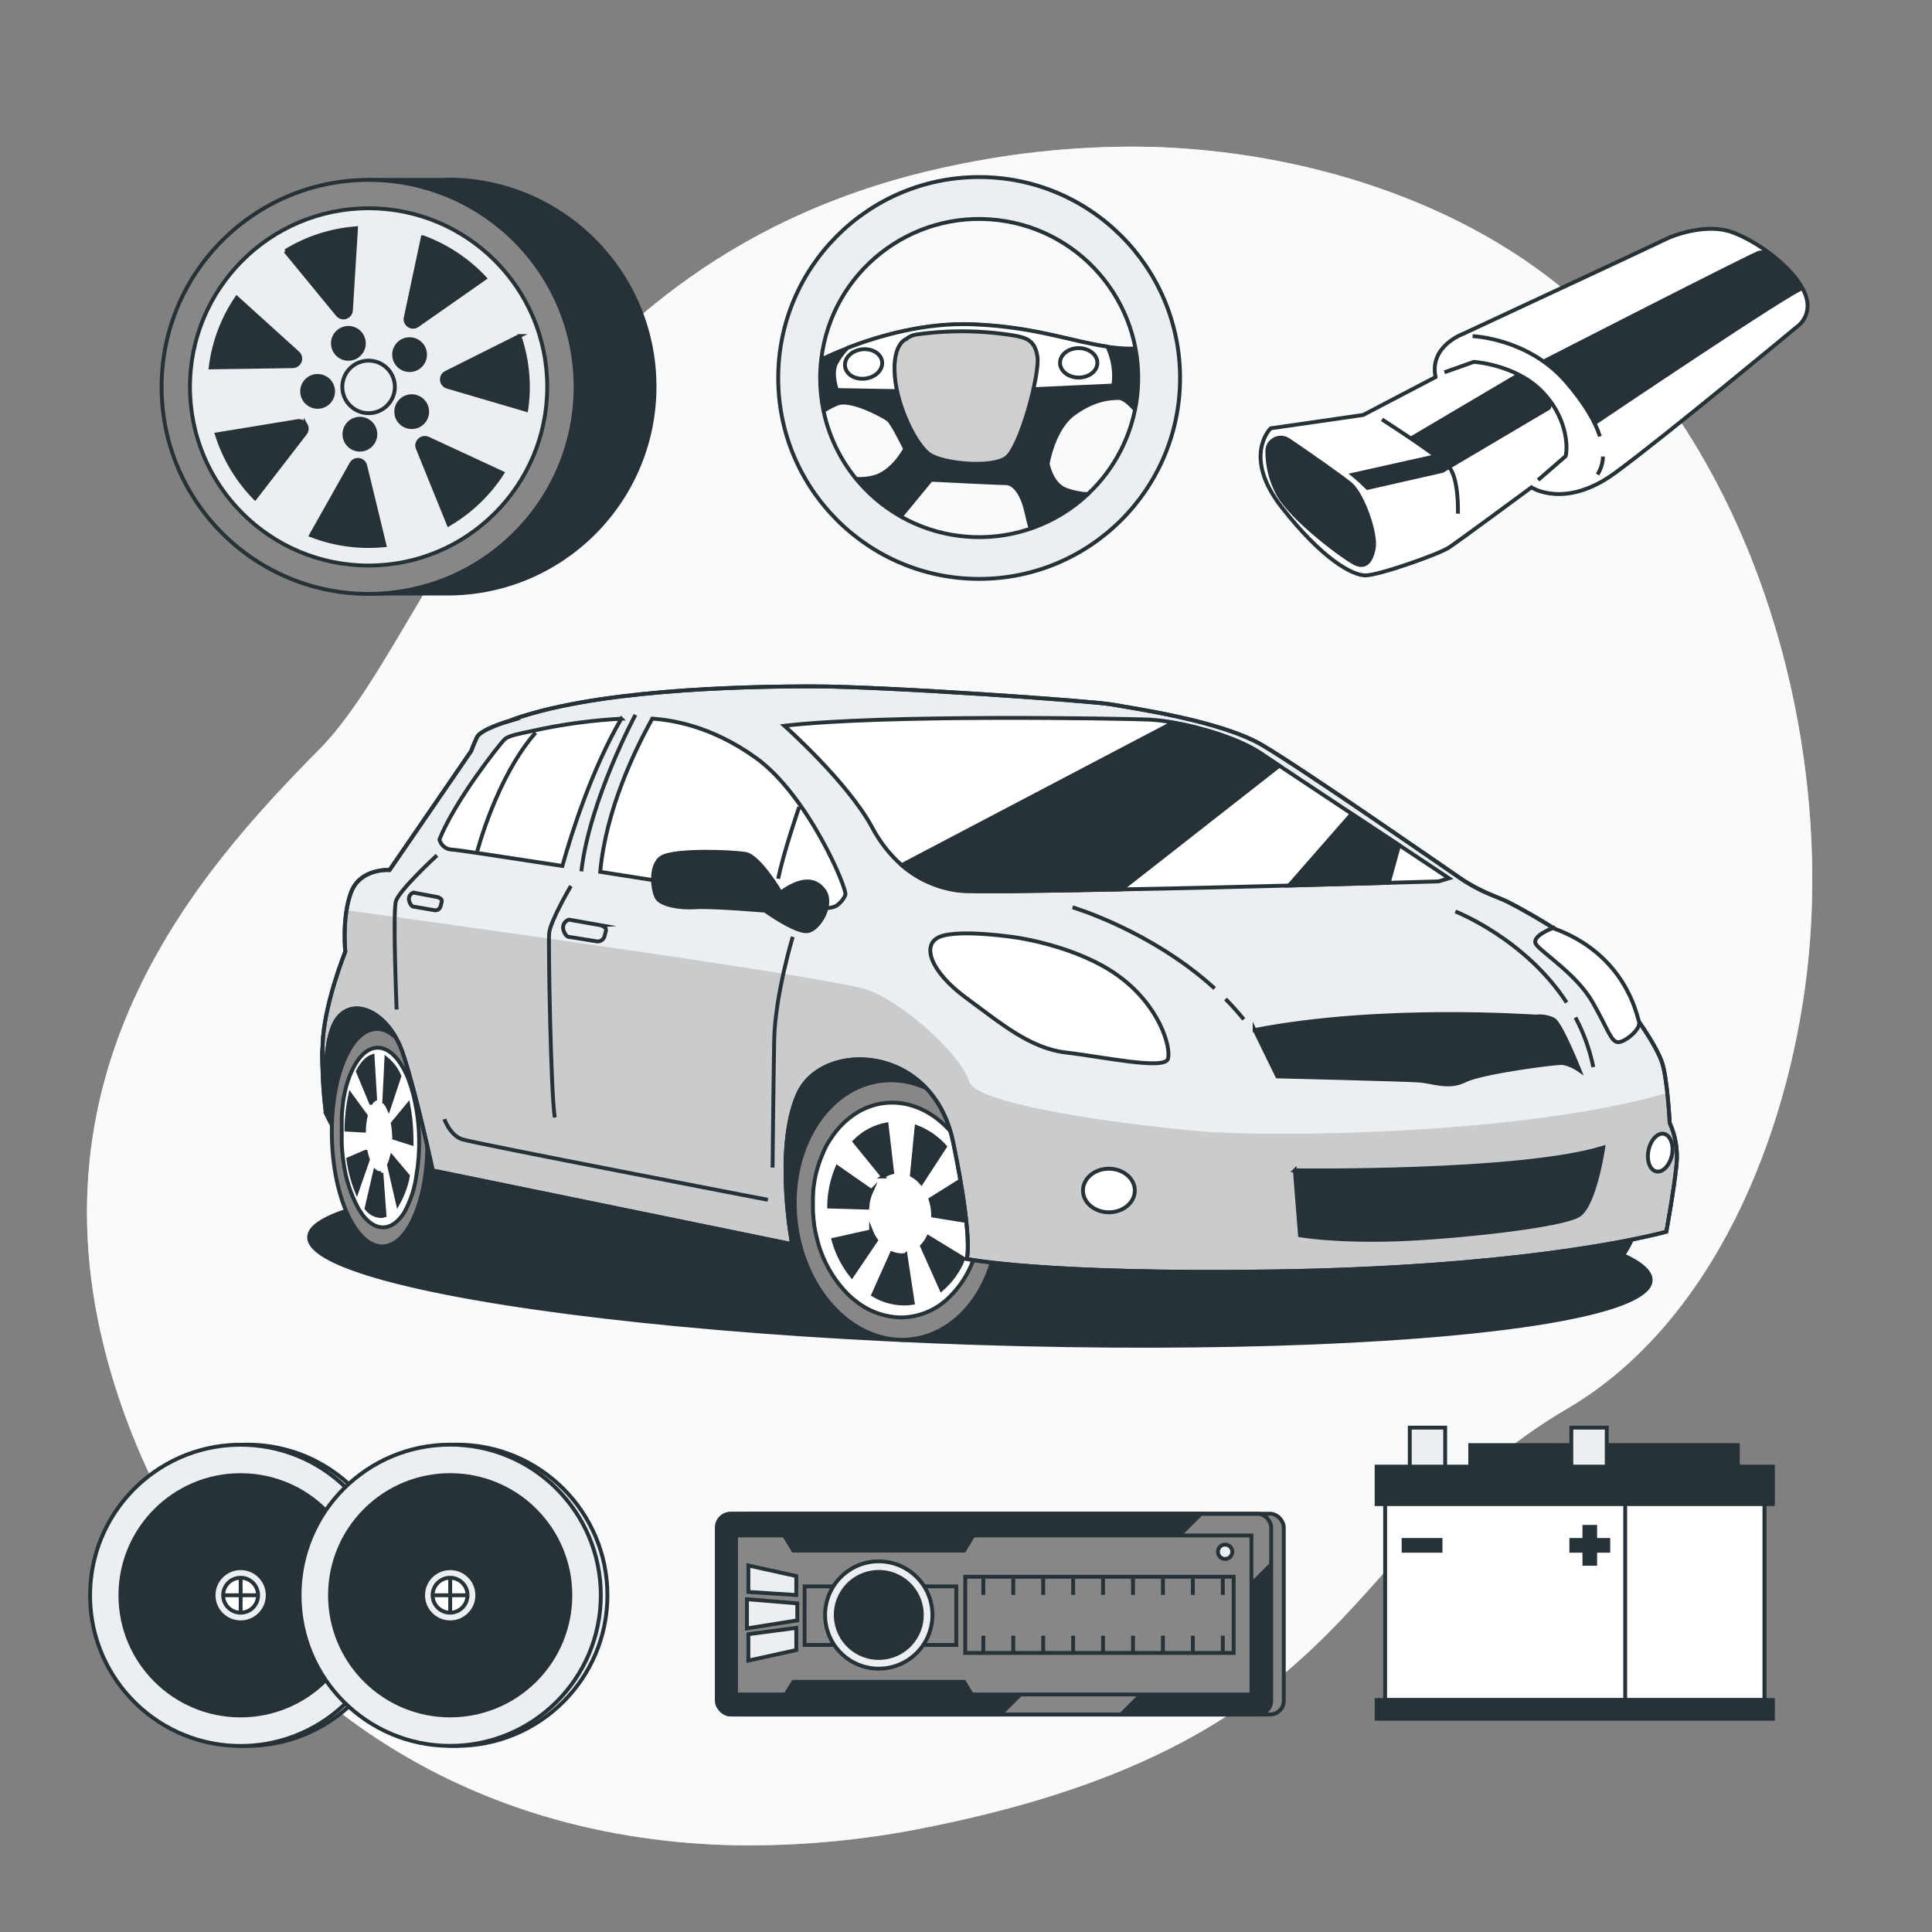 <?xml version="1.0" encoding="UTF-8"?>
<svg id="Layer_1" xmlns="http://www.w3.org/2000/svg" viewBox="0 0 500 500">
  <rect x="0" y="0" width="500" height="500" fill="#808080" stroke="none"/>
  <defs>
    <style>
      .cls-1, .cls-2, .cls-3, .cls-4, .cls-5, .cls-6 {
        fill: #263238;
      }

      .cls-1, .cls-2, .cls-7, .cls-8, .cls-4, .cls-9, .cls-5, .cls-10, .cls-6, .cls-11, .cls-12 {
        stroke: #263238;
      }

      .cls-1, .cls-7, .cls-8, .cls-9, .cls-10, .cls-11 {
        stroke-miterlimit: 10;
      }

      .cls-2 {
        stroke-miterlimit: 10;
        stroke-width: 1px;
      }

      .cls-7 {
        fill: none;
      }

      .cls-8, .cls-12 {
        fill: #878787;
      }

      .cls-4 {
        stroke-miterlimit: 10;
        stroke-width: 1px;
      }

      .cls-9, .cls-13 {
        fill: #fff;
      }

      .cls-5 {
        stroke-miterlimit: 10;
        stroke-width: 1px;
      }

      .cls-13 {
        opacity: .7;
      }

      .cls-13, .cls-14 {
        isolation: isolate;
      }

      .cls-10 {
        fill: #cfcfcf;
      }

      .cls-14 {
        opacity: .15;
      }

      .cls-6 {
        stroke-miterlimit: 10;
        stroke-width: 1px;
      }

      .cls-15, .cls-11 {
        fill: #eceff1;
      }

      .cls-12 {
        stroke-miterlimit: 10;
        stroke-width: 1px;
      }
    </style>
  </defs>
  <g id="_x3C_Path_x3E_">
    <path class="cls-15" d="M467.6,251.91c-4.93,41.8-24,90.41-62.14,112.73-57.59,33.75-52.77,85.64-165.19,108.2-16.4,3.37-33.11,4.95-49.85,4.71-8.19-.15-16.36-.82-24.46-2-71.45-10.43-119.53-60.09-137.17-120.05-23.21-78.84,23.14-130.5,53.86-161.56S135.88,65.94,246.22,42.94c16.83-3.61,34.02-5.27,51.23-4.94,39.26,1,82.08,13.86,111.71,40.76,2.22,2,4.39,4.09,6.5,6.28,41.18,42.29,58.68,109.88,51.94,166.87Z"/>
    <path class="cls-13" d="M467.6,251.91c-4.93,41.8-24,90.41-62.14,112.73-57.59,33.75-52.77,85.64-165.19,108.2-16.4,3.37-33.11,4.95-49.85,4.71-8.19-.15-16.36-.82-24.46-2-71.45-10.43-119.53-60.09-137.17-120.05-23.21-78.84,23.14-130.5,53.86-161.56S135.88,65.94,246.22,42.94c16.83-3.61,34.02-5.27,51.23-4.94,39.26,1,82.08,13.86,111.71,40.76,2.22,2,4.39,4.09,6.5,6.28,41.18,42.29,58.68,109.88,51.94,166.87Z"/>
  </g>
  <g id="_x3C_Path_x3E_-2" data-name="_x3C_Path_x3E_">
    <rect class="cls-1" x="380.49" y="373.99" width="69.26" height="9.7"/>
    <rect class="cls-11" x="364.85" y="369.47" width="9.16" height="11.95"/>
    <rect class="cls-11" x="406.66" y="369.47" width="9.16" height="11.95"/>
    <rect class="cls-9" x="358.47" y="386.59" width="98.14" height="53.37"/>
    <rect class="cls-9" x="420.6" y="386.59" width="36.03" height="53.37"/>
    <rect class="cls-1" x="356.27" y="379.56" width="102.55" height="9.7"/>
    <rect class="cls-1" x="356.27" y="439.96" width="102.55" height="4.85"/>
    <rect class="cls-1" x="363.25" y="398.54" width="9.56" height="2.79"/>
    <rect class="cls-1" x="406.66" y="398.54" width="9.56" height="2.79"/>
    <rect class="cls-1" x="410.04" y="395.15" width="2.79" height="9.56"/>
  </g>
  <g id="_x3C_Path_x3E_-3" data-name="_x3C_Path_x3E_">
    <rect class="cls-8" x="189.5" y="391.75" width="142.74" height="51.96" rx="3.55" ry="3.55"/>
    <path class="cls-1" d="M310.84,391.76l-51.95,51.95h-69.53c-1.96,0-3.55-1.58-3.56-3.54,0,0,0,0,0-.01v-44.85c0-1.96,1.59-3.55,3.55-3.55h121.49Z"/>
    <path class="cls-1" d="M328.55,405.28v34.88c0,1.96-1.59,3.55-3.55,3.55h-34.87l38.42-38.43Z"/>
    <polygon class="cls-8" points="323.87 397.38 323.87 438.53 251.45 438.53 249.48 435.29 205.36 435.29 203.39 438.53 190.48 438.53 190.48 397.38 203.01 397.38 205.36 401.26 249.48 401.26 251.83 397.38 323.87 397.38"/>
    <rect class="cls-8" x="208.23" y="410.55" width="39.25" height="15.16"/>
    <polygon class="cls-1" points="249.48 435.29 251.45 438.53 203.39 438.53 205.36 435.29 249.48 435.29"/>
    <polygon class="cls-1" points="205.36 401.26 203.01 397.38 251.83 397.38 249.48 401.26 205.36 401.26"/>
    <circle class="cls-11" cx="227.42" cy="417.96" r="13.89"/>
    <circle class="cls-5" cx="227.43" cy="417.94" r="11.14" transform="translate(-89.55 63.09) rotate(-13.22)"/>
    <path class="cls-1" d="M249.48,435.29h-44.12l-2,3.24h48.06l-1.94-3.24ZM203,397.38l2.35,3.88h44.12l2.35-3.88h-48.82Z"/>
    <rect class="cls-8" x="249.8" y="408.06" width="69.47" height="19.72"/>
    <line class="cls-7" x1="254.49" y1="408.53" x2="254.49" y2="412.76"/>
    <line class="cls-7" x1="262.24" y1="408.53" x2="262.24" y2="412.76"/>
    <line class="cls-7" x1="269.98" y1="408.53" x2="269.98" y2="412.76"/>
    <line class="cls-7" x1="277.73" y1="408.53" x2="277.73" y2="412.76"/>
    <line class="cls-7" x1="285.47" y1="408.53" x2="285.47" y2="412.76"/>
    <line class="cls-7" x1="293.22" y1="408.53" x2="293.22" y2="412.76"/>
    <line class="cls-7" x1="300.97" y1="408.53" x2="300.97" y2="412.76"/>
    <line class="cls-7" x1="308.71" y1="408.53" x2="308.71" y2="412.76"/>
    <line class="cls-7" x1="316.46" y1="408.53" x2="316.46" y2="412.76"/>
    <line class="cls-7" x1="254.49" y1="423.32" x2="254.49" y2="427.54"/>
    <line class="cls-7" x1="262.24" y1="423.32" x2="262.24" y2="427.54"/>
    <line class="cls-7" x1="269.98" y1="423.32" x2="269.98" y2="427.54"/>
    <line class="cls-7" x1="277.73" y1="423.32" x2="277.73" y2="427.54"/>
    <line class="cls-7" x1="285.47" y1="423.32" x2="285.47" y2="427.54"/>
    <line class="cls-7" x1="293.22" y1="423.32" x2="293.22" y2="427.54"/>
    <line class="cls-7" x1="300.97" y1="423.32" x2="300.97" y2="427.54"/>
    <line class="cls-7" x1="308.71" y1="423.32" x2="308.71" y2="427.54"/>
    <line class="cls-7" x1="316.46" y1="423.32" x2="316.46" y2="427.54"/>
    <polygon class="cls-11" points="193.68 405.15 193.68 411.99 206.08 412.79 206.08 407.89 193.68 405.15"/>
    <polygon class="cls-11" points="193.68 429.76 193.68 422.93 206.08 421.29 206.08 427.03 193.68 429.76"/>
    <polygon class="cls-11" points="206.34 419.35 193.31 421.43 193.31 413.87 206.34 414.95 206.34 419.35"/>
    <circle class="cls-11" cx="317.06" cy="401.6" r="1.86"/>
    <rect class="cls-7" x="185.51" y="391.75" width="143.47" height="51.96" rx="3.55" ry="3.55"/>
  </g>
  <g id="_x3C_Path_x3E_-4" data-name="_x3C_Path_x3E_">
    <circle class="cls-11" cx="63.99" cy="412.85" r="38.98"/>
    <circle class="cls-11" cx="62.28" cy="412.85" r="38.98" transform="translate(-352.41 461.36) rotate(-88.09)"/>
    <circle class="cls-2" cx="62.26" cy="412.86" r="31.1"/>
    <circle class="cls-11" cx="62.28" cy="412.85" r="7.01"/>
    <path class="cls-9" d="M66.79,412.85c0-2.5-2.01-4.52-4.51-4.53s-4.52,2.01-4.53,4.51,2.01,4.52,4.51,4.53h.02c2.49,0,4.51-2.02,4.51-4.51h0Z"/>
    <line class="cls-7" x1="62.28" y1="408.33" x2="62.28" y2="417.36"/>
    <line class="cls-7" x1="57.76" y1="412.85" x2="66.79" y2="412.85"/>
    <circle class="cls-11" cx="118.22" cy="412.85" r="38.98"/>
    <circle class="cls-11" cx="116.51" cy="412.85" r="38.98"/>
    <circle class="cls-4" cx="116.51" cy="412.85" r="31.1" transform="translate(-257.81 203.31) rotate(-45)"/>
    <circle class="cls-11" cx="116.51" cy="412.85" r="7.01"/>
    <path class="cls-9" d="M121,412.85c0-2.5-2.01-4.52-4.51-4.53-2.5,0-4.52,2.01-4.53,4.51,0,2.5,2.01,4.52,4.51,4.53h0c2.49,0,4.51-2.02,4.52-4.51Z"/>
    <line class="cls-7" x1="116.51" y1="408.33" x2="116.51" y2="417.36"/>
    <line class="cls-7" x1="112" y1="412.85" x2="121.03" y2="412.85"/>
  </g>
  <g id="_x3C_Path_x3E_-5" data-name="_x3C_Path_x3E_">
    <ellipse class="cls-6" cx="253.6" cy="325.74" rx="21.85" ry="173.68" transform="translate(-80.16 568.69) rotate(-88.15)"/>
    <path class="cls-1" d="M84.39,288.25s2.11,4.57,3.62,6.13,28.74,8.3,28.74,8.3l88.25,19.32,10.69-1.15,37.37,1.2s7.46-18.24-.68-36.21-48.86-25-60.37-21.34-38.47,15.44-57.84,9-34.82-19.09-41.28-17.41-9.54,12.08-9.54,16.57,1.04,15.59,1.04,15.59Z"/>
    <path class="cls-1" d="M274.09,313.24c-.77-18.55-13.18-33.61-27.71-33.65h-15.76l.28,6.64c-6.16,6.11-9.9,15.87-9.45,26.87s5,20.79,11.68,26.93l.28,6.73h15.75c14.54.03,25.7-14.97,24.93-33.52Z"/>
    <ellipse class="cls-12" cx="232.02" cy="313.16" rx="26.25" ry="33.66" transform="translate(-33.06 27.44) rotate(-6.32)"/>
    <path class="cls-9" d="M252.38,324.6h0c.25-.83.48-1.68.67-2.55h0c.19-.88.35-1.77.48-2.67h0c.27-2.04.36-4.1.28-6.15-.16-4.31-1.11-8.56-2.81-12.53l-.05-.1c-.36-.83-.76-1.64-1.19-2.42l-.08-.15c-.43-.77-.88-1.52-1.36-2.24l-.08-.12c-4.26-6.27-10.51-10.3-17.34-10.31-5.85,0-11,2.91-14.74,7.68h0c-.25.31-.49.64-.72,1h0c-.23.33-.46.67-.68,1h0c-.22.34-.43.69-.63,1h0c-.2.35-.39.7-.57,1.06v.06c-.18.35-.35.7-.52,1.07v.08c-.16.35-.31.71-.46,1.07,0,0,0,.08-.05.13-.14.35-.27.7-.4,1.06l-.06.17c-.12.34-.23.69-.34,1.05,0,.07-.05.14-.07.21-.1.34-.19.69-.29,1-.02.09-.04.18-.07.27-.08.33-.16.67-.23,1,0,.1-.05.21-.07.31-.07.33-.13.66-.19,1l-.06.37c-.06.31-.1.64-.14,1l-.06.41c0,.31-.07.63-.1.95v.45c0,.31,0,.63-.06.94v3.37c0,.46.06,1.17.12,1.75v.42c.05.5.11,1,.18,1.49v.23c.19,1.22.44,2.41.74,3.58h0c1.31,5.47,4.1,10.47,8.06,14.46l.14.13c.46.44.93.85,1.42,1.25l.1.07c3.37,2.83,7.6,4.42,12,4.5,4.32-.02,8.49-1.62,11.72-4.49h0c3.55-3.18,6.15-7.29,7.51-11.86Z"/>
    <path class="cls-1" d="M251.32,314.07c-.13-3.12-.75-6.2-1.84-9.12l-8.66,5.43c.39,1.19.62,2.42.67,3.67v.55l9.84,1.6c.02-.7.02-1.41,0-2.13Z"/>
    <path class="cls-1" d="M236,304.12c.93.52,1.76,1.19,2.45,2l6.1-9.38c-2.01-2.25-4.52-3.99-7.34-5.07l-1.21,12.45Z"/>
    <path class="cls-1" d="M240.25,320.16c-.42.86-.97,1.64-1.62,2.34l5,11.21c2.52-2.17,4.47-4.91,5.7-8l-9.08-5.55Z"/>
    <path class="cls-1" d="M225.52,308.22l-8.83-6.14c-1.36,3.22-2.08,6.68-2.11,10.18l9.87.28c.09-1.49.45-2.96,1.07-4.32Z"/>
    <path class="cls-1" d="M228.52,304.48c.71-.5,1.51-.87,2.36-1.08l-1.44-12.4c-3.15.58-6.04,2.13-8.28,4.43l7.36,9.05Z"/>
    <path class="cls-1" d="M234.34,324.81c-.31.04-.63.06-.94.06-.89,0-1.77-.18-2.6-.51l-4.8,10.73c2.4,1.46,5.14,2.24,7.95,2.26.76,0,1.52-.05,2.27-.17l-1.88-12.37Z"/>
    <path class="cls-1" d="M225.45,318.67l-9.77,2.18c.94,3.42,2.57,6.61,4.77,9.39l6.26-9.25c-.51-.72-.93-1.5-1.26-2.32Z"/>
    <path class="cls-1" d="M126.3,294.49c-.36-15.54-6.18-28.17-13-28.2h-15.72l1.31,56.28h15.72c6.82.03,12.05-12.57,11.69-28.08Z"/>
    <path class="cls-8" d="M110.58,294.49c.36,15.54-4.87,28.11-11.69,28.08s-12.64-12.65-13-28.2,4.87-28.11,11.69-28.08,12.64,12.71,13,28.2Z"/>
    <path class="cls-9" d="M107.79,304h0c.12-.7.23-1.41.32-2.14h0c.09-.73.16-1.48.22-2.24h0c.12-1.66.17-3.38.13-5.15-.07-3.54-.52-7.06-1.34-10.5v-.08c-.17-.7-.36-1.38-.56-2v-.13c-.21-.64-.42-1.27-.65-1.87v-.1c-2-5.26-4.93-8.63-8.14-8.65-2.74,0-5.17,2.44-6.91,6.44h0c-.12.27-.23.54-.34.81h0c-.11.28-.22.56-.32.85h0c-.1.29-.2.58-.29.87h0c-.09.29-.18.58-.27.89h0c-.09.29-.17.59-.24.9v.07c-.08.29-.15.59-.22.9,0,.03,0,.07,0,.1-.07.29-.13.59-.19.89,0,.05,0,.09,0,.14-.06.29-.11.59-.17.88v.18c0,.29-.09.58-.13.87v.22c0,.28-.08.56-.11.84,0,.09,0,.18,0,.27,0,.27-.06.55-.08.82v.31l-.06.81v6.95l.09,1.24v.2c.09,1,.21,2,.35,3h0c.52,4.24,1.82,8.34,3.83,12.1l.06.12c.22.36.44.71.67,1v.06c1.65,2.37,3.59,3.76,5.64,3.77s3.94-1.38,5.49-3.76h0c1.7-3.06,2.79-6.41,3.22-9.88Z"/>
    <path class="cls-1" d="M425.85,302.49c-.77-18.55-13.18-33.61-27.71-33.65h-15.76c-14.54,0-25.7,15-24.93,33.52s13.18,33.64,27.72,33.64h15.75c14.54.05,25.7-15,24.93-33.51Z"/>
    <path class="cls-11" d="M131.34,186.72s-7,2.06-7.93,4.11-1.46,3.52-1.46,3.52l-21.13,30.81s-7.63-.58-10,5.87-1.46,15.26-1.46,15.26c0,0-5.58,13.79-5.87,24.06-.2,5.98.1,11.97.88,17.9,0,0-1.47-18.78,2.93-24.65s13.5-1.46,17,9.1,7.7,30.22,7.7,30.22l93,19.08s-4.7-24.65,1.47-38.74,34.91-13.2,40.2,12.33,3.52,30.22,3.52,30.22c0,0,19.66,4.11,79.52,3.23s92.72-7.92,101.53-10.27c0,0,2-10.86,2.64-17.31.39-3.71-.22-7.46-1.76-10.86,0,0-.59-11.74-2.06-15.85s-5.87-10.27-5.87-10.27c0,0-4.4-10.27-11.73-16.72s-19.37-12.91-22.31-14.38-6.74-2.35-12.32-6.16-40.2-27.88-51.06-34.33-34.33-9.69-39-10.57-58.69-4.69-77.47-4.69-57.54.88-78.96,9.09Z"/>
    <path class="cls-14" d="M433.87,301.46c.39-3.71-.22-7.46-1.76-10.86,0,0-.19-3.76-.62-7.76-36.72,10.83-102.41,11.56-120.73,9.94-21.05-1.85-58.39-6.94-60-13s-16.09-19.81-26-23.53c-8.49-3.18-107-16.82-135-20.66-.51,3.54-.63,7.13-.33,10.69,0,0-5.58,13.79-5.87,24.06-.2,5.98.1,11.97.88,17.9,0,0-1.47-18.78,2.93-24.65s13.5-1.46,17,9.1,7.63,30.23,7.63,30.23l93,19.08s-4.7-24.65,1.47-38.74,34.91-13.2,40.2,12.33,3.52,30.22,3.52,30.22c0,0,19.66,4.11,79.52,3.23s92.72-7.92,101.53-10.27c0,0,2.04-10.86,2.63-17.31Z"/>
    <path class="cls-9" d="M195.6,196.11c-11.81-8.46-22-9.75-26.78-10.14-4.55,8.17-12,23.63-13.49,39.66,25,3.9,52.89,8.34,52.89,8.34,0,0,6.45,2.34,8.8,0,.77-.63,1.37-1.43,1.76-2.35.59-1.47-9.68-25.82-23.18-35.51Z"/>
    <path class="cls-9" d="M160.79,186c-6.74.36-13.44,1.21-20.06,2.53-6.75,1.47-9.1,1.76-10.27,2.94s-12.62,15.53-16.73,25.77c.35,1.51,1.68,2.6,3.23,2.64,1,0,13.28,1.86,28.58,4.23,2.56-9.11,7.7-25.11,15.25-38.11Z"/>
    <path class="cls-7" d="M123.51,220.34s5-19.27,15.1-30.73"/>
    <path class="cls-7" d="M155.6,239.48l-8.35-1.48c-1.13.34-1.78,1.53-1.44,2.66,0,0,0,.02,0,.03.62,2.05,1.73,1.82,1.73,1.82l6.95,1.12c.95.1,1.81-.54,2-1.47.36-1.68.83-1.89-.9-2.68Z"/>
    <path class="cls-7" d="M113.39,232.2l-6.39-1.2c-.9.31-1.39,1.28-1.09,2.19.47,1.66,1.32,1.48,1.32,1.48l5.31.91c.75.07,1.42-.46,1.53-1.2.29-1.38.65-1.53-.68-2.18Z"/>
    <path class="cls-7" d="M164.45,185s-11.9,22.13-14,40.5"/>
    <path class="cls-7" d="M147.75,229.3s-5.43,9.18-5.64,12.31.42,40.71,1.46,47.6"/>
    <path class="cls-7" d="M206.83,208.84s-4.18,12.11-5.43,18.58"/>
    <path class="cls-7" d="M205.16,242.45s-4.6,15.24-4.8,26.72-.42,33-.42,33"/>
    <path class="cls-7" d="M113.09,221.36s-9.81,9-10.64,11.9.2,28,.2,28"/>
    <path class="cls-7" d="M115,289.63s1.46,4.18,4.59,5.22,79.13,15.66,79.13,15.66"/>
    <path class="cls-1" d="M335.11,302.88s58.19.8,79.81-5.87c0,0-2.13,14.41-6.14,17.35s-33.1,5.93-47.24,6.4c-16,.54-25.1-1.06-25.1-1.06l-1.33-16.82Z"/>
    <path class="cls-1" d="M324.7,266.57l5.87,12s32.83.8,36.57,1.06,7.74,2.14,12,0,22.69-4.53,24.83-4.53,4.8,1.87,4.8,1.87c0,0-4.8-12-6.67-13.08-1.4-.71-2.98-.99-4.54-.81-.79.02-39.76-2.91-72.86,3.49Z"/>
    <path class="cls-9" d="M262.82,242.6s-14-2.15-19.33-.27-2.69,9.13,6.44,15.84c9.13,6.71,16.65,13.15,26,14.23s25.55,4.6,26.35,1.6-2.15-13.69-12.89-21.48-26.57-9.92-26.57-9.92Z"/>
    <path class="cls-9" d="M375,227.29l-2.68.81-13,.37c-6.83.2-15.85.45-25.82.71-13.76.37-29.32.75-43.37,1-21.48.45-39.46.68-42.16.28-5.43-.7-10.52-2.99-14.65-6.58-3.11-2.78-5.69-6.1-7.63-9.79-6.37-11.77-22.69-26.26-22.69-26.26,25.77-3,87.25-1.88,94.23-1.61,2.17.11,4.32.37,6.45.78,7.45,1.32,17.17,4.25,22.81,8.08,1,.68,2.61,1.75,4.63,3.1,4.72,3.15,11.72,7.79,18.75,12.45l12.26,8.11,12.87,8.55Z"/>
    <path class="cls-1" d="M326.44,195.08c1,.68,2.61,1.75,4.63,3.1l-40.86,32c-21.48.45-39.46.68-42.16.28-5.43-.7-10.52-2.99-14.65-6.58l70.23-36.88c7.45,1.32,17.17,4.25,22.81,8.08Z"/>
    <path class="cls-1" d="M362.08,218.74l-2.68,9.73c-6.83.2-15.85.45-25.82.71l16.24-18.55,12.26,8.11Z"/>
    <path class="cls-7" d="M317.17,258.54c1.63,1.66,3.21,3.41,4.71,5.27"/>
    <path class="cls-7" d="M277.58,234.81s20.32,6,36.77,21"/>
    <path class="cls-7" d="M407.73,263.33c2.15,4.03,3.7,8.35,4.62,12.83"/>
    <path class="cls-7" d="M376.65,235.89s18,7,28.79,23.56"/>
    <path class="cls-9" d="M293.69,308.1c0,3.12-3,5.64-6.71,5.64s-6.71-2.52-6.71-5.64,3-5.64,6.71-5.64,6.71,2.54,6.71,5.64Z"/>
    <path class="cls-9" d="M432.69,298.94c-.57,2.69-2.38,4.58-4.05,4.22s-2.56-2.81-2-5.5,2.38-4.57,4-4.22,2.62,2.82,2.05,5.5Z"/>
    <path class="cls-1" d="M202.05,231s-5.57-9.39-9.09-10-18.49-1.17-21.72.89-2.34,8.8-1.17,10.56,5.87,2.64,10,2.35,17.9.88,17.9.88c0,0,8.21,5.87,11.15,5.28s6.75-7,4.1-10.57-6.76-2.59-11.17.61Z"/>
    <line class="cls-7" x1="202.05" y1="231.03" x2="211.74" y2="233.09"/>
    <path class="cls-7" d="M131.34,186.72s-7,2.06-7.93,4.11-1.46,3.52-1.46,3.52l-21.13,30.81s-7.63-.58-10,5.87-1.46,15.26-1.46,15.26c0,0-5.58,13.79-5.87,24.06-.2,5.98.1,11.97.88,17.9,0,0-1.47-18.78,2.93-24.65s13.5-1.46,17,9.1,7.7,30.22,7.7,30.22l93,19.08s-4.7-24.65,1.47-38.74,34.91-13.2,40.2,12.33,3.52,30.22,3.52,30.22c0,0,19.66,4.11,79.52,3.23s92.72-7.92,101.53-10.27c0,0,2-10.86,2.64-17.31.39-3.71-.22-7.46-1.76-10.86,0,0-.59-11.74-2.06-15.85s-5.87-10.27-5.87-10.27c0,0-4.4-10.27-11.73-16.72s-19.37-12.91-22.31-14.38-6.74-2.35-12.32-6.16-40.2-27.88-51.06-34.33-34.33-9.69-39-10.57-58.69-4.69-77.47-4.69-57.54.88-78.96,9.09Z"/>
    <path class="cls-9" d="M401.88,240.18s-5.9,2.15-4.29,4.3,10.47,7.78,14.49,14.76c4.02,6.98,4.84,10.47,6.71,10.47s5.95-3.48,5.39-5.23-3.51-17.59-22.3-24.3Z"/>
    <path class="cls-1" d="M106.49,294c-.05-2.73-.33-5.45-.84-8.13l-4,4.84c.2,1.09.31,2.19.35,3.29v.49l4.51,1.43c-.01-.67-.01-1.31-.02-1.92Z"/>
    <path class="cls-1" d="M99.45,285.1c.47.53.85,1.13,1.13,1.77l2.79-8.37c-.74-1.75-1.89-3.3-3.37-4.5l-.55,11.1Z"/>
    <path class="cls-1" d="M101.41,299.4c-.18.72-.42,1.42-.74,2.09l2.3,10c1.26-2.22,2.14-4.63,2.61-7.14l-4.17-4.95Z"/>
    <path class="cls-1" d="M94.66,288.75l-4-5.48c-.64,2.98-.98,6.03-1,9.08l4.52.25c.03-1.3.2-2.59.48-3.85Z"/>
    <path class="cls-1" d="M96,285.42c.27-.42.64-.76,1.08-1l-.66-11.1c-1.43.49-2.73,1.89-3.8,3.95l3.38,8.15Z"/>
    <path class="cls-1" d="M98.7,303.54c-.14.04-.28.06-.43.06-.44-.01-.86-.18-1.19-.46l-2.22,9.58c.87,1.17,2.2,1.9,3.65,2,.34,0,.68-.06,1-.16l-.81-11.02Z"/>
    <path class="cls-1" d="M94.63,298.07l-4.48,1.93c.39,2.87,1.12,5.68,2.19,8.37l2.87-8.25c-.24-.67-.44-1.35-.58-2.05Z"/>
  </g>
  <g id="_x3C_Path_x3E_-6" data-name="_x3C_Path_x3E_">
    <path class="cls-9" d="M371.53,97.58l-18.74,9.81-23.94,3.46s-7.49,7.21,2.89,20.47,18.16,17.59,21.63,17.59,19-5.48,21.62-7.21,21.34-15.57,21.34-15.57c0,0,8.67,5.77,21.67-3.75s47-37.77,47-37.77c0,0,4.9-3.18,1.73-9.52s-12.12-12.69-18.46-15-14.71.58-17,1.73-52.49,24.52-52.49,24.52c0,0-8.98,3.17-7.25,11.24Z"/>
    <path class="cls-7" d="M414.85,118.14c-.04,1.65-.53,3.27-1.42,4.66"/>
    <path class="cls-7" d="M381.11,87s14.41.48,24.24,11.88c4.72,5.49,7.47,10.17,8.71,14.06"/>
    <path class="cls-7" d="M373.82,96.35l7.61-2.7s10.45.64,17.26,7.29,7.13,14.58,6.5,17.11l-7.13,6.18"/>
    <path class="cls-7" d="M357.66,108.55s12.71,8.13,16.95,11.88c3.06,2.7,2.7,12.51,2.7,12.51"/>
    <path class="cls-1" d="M329.15,114.15h0c-.72.63-1.14,1.53-1.16,2.49-.04,3.73.83,7.41,2.52,10.73,3.37,6.85,18.27,17.73,20.56,18.6s3.81-.54,4.46-4.13-2.65-13.44-5.87-16.43c-1.45-1.34-11.6-8.47-16.25-11.57-1.32-.88-3.08-.75-4.26.31Z"/>
    <path class="cls-3" d="M353.72,126.82l19.74-4.48,27.64-16.34s2-1.74-2.41-5.08c-1.95-1.59-4.05-2.97-6.28-4.13l-27.63,16.32,6.58,4.48-22.38,5c1.68,1.3,3.26,2.71,4.74,4.23Z"/>
    <path class="cls-3" d="M466.7,75.09c-1.83-3.65-5.56-7.29-9.61-10.17-.66-.14-1.34-.14-2,0-1.84.53-55.8,28.17-55.8,28.17,7.63,5,13.68,16.84,13.68,16.84,0,0,52.62-35.49,53.73-34.84Z"/>
  </g>
  <g id="_x3C_Path_x3E_-7" data-name="_x3C_Path_x3E_">
    <path class="cls-1" d="M275.84,126.74c-3.81-1.47-4.7-6.74-4.7-6.74,0,0,1.47-9.09,6.74-12.91s9.39-4.1,11.73-4.1c1.08,0,2.7,1.41,4.15,3,.89-5.22.92-10.56.08-15.79-12.08.39-21.93-5.42-42-6.22-16.71-.65-32.44,5.78-39.25,9-.2,1.62-.29,3.26-.29,4.89,0,2.83.29,5.64.86,8.41,1.12-.69,2.29-1.29,3.5-1.81,3.52-1.47,12,3.22,13.19,4.11s4.4,7.62,4.4,7.62c0,0-3.22,6.15-8.21,7.33-1.44.35-2.93.5-4.41.44,3.2,3.9,7.09,7.18,11.48,9.68l.85-1c2.63-3.22,7-8.5,7-8.5,0,0,17,.88,19.35.88s4.4,3.23,5.28,7.33c.41,1.91.82,3.42,1.14,4.51,5.51-1.92,10.56-4.97,14.82-8.95-1.95-.12-3.87-.51-5.71-1.18Z"/>
    <path class="cls-11" d="M253.4,45.82c-28.72,0-52,23.28-52,52s23.28,52,52,52,52-23.28,52-52-23.28-52-52-52ZM281.57,127.88c-16.59,15.55-42.64,14.71-58.19-1.87-5.17-5.51-8.72-12.34-10.27-19.74-.57-2.77-.86-5.58-.86-8.41,0-1.63.09-3.27.29-4.89,2.68-22.57,23.16-38.7,45.73-36.01,22.57,2.68,38.7,23.16,36.01,45.73-1.15,9.64-5.66,18.56-12.74,25.19h.03Z"/>
    <path class="cls-9" d="M288.15,99.77c.48-3.43-.05-6.93-1.54-10.06-9.3-1.33-18.8-5.15-34.82-5.78-12.49-.49-24.42,3-32.5,6.12-1.21,1.22-2.22,2.62-3,4.15-1.18,2.64.29,6.74.29,6.74l33.13.59,38.44-1.76Z"/>
    <path class="cls-10" d="M234.49,87.75s-3.52,1.17-2.93,9.38,5.57,18.18,9.09,20.52,15.83,3.52,19.64.88,8.8-21.69,8.21-26.09-2.93-5-5.86-5.57c-8.44-1.4-17.04-1.5-25.51-.3-.97.16-1.88.56-2.64,1.18Z"/>
    <path class="cls-9" d="M284,93.9c0,2.11-2.16,3.81-4.84,3.81s-4.83-1.7-4.83-3.81,2.16-3.81,4.83-3.81,4.84,1.71,4.84,3.81Z"/>
    <path class="cls-9" d="M228.29,93.56c.28,2.08-1.64,4.06-4.29,4.41s-5-1-5.3-3.13,1.65-4.07,4.29-4.42,5.01,1.05,5.3,3.14Z"/>
  </g>
  <g id="_x3C_Path_x3E_-8" data-name="_x3C_Path_x3E_">
    <path class="cls-1" d="M115.82,46.56h-20.43v4c-27.35,11.29-40.37,42.62-29.08,69.97,5.44,13.17,15.9,23.64,29.08,29.08v4h20.43c29.59,0,53.57-23.99,53.57-53.57,0-29.58-23.98-53.57-53.57-53.57v.09Z"/>
    <circle class="cls-8" cx="95.39" cy="100.13" r="53.57"/>
    <circle class="cls-11" cx="95.39" cy="100.13" r="46.23"/>
    <path class="cls-1" d="M109.43,61.4l-4.43,20.82c-.17.77.16,1.56.81,2,.32.22.7.34,1.09.34.4,0,.79-.12,1.12-.35l17.44-12.21c-4.44-4.74-9.93-8.38-16.03-10.6ZM134.43,86.96l-19,9.51c-.96.48-1.35,1.64-.87,2.6.24.49.67.85,1.19,1l20.43,6c.3-1.99.44-3.99.44-6-.02-4.45-.76-8.86-2.19-13.07v-.04ZM110.72,113.48c-1.02-.42-2.19.07-2.61,1.09-.09.22-.14.45-.15.68,0,.25.05.49.15.72l8,19.74c5.61-3.28,10.37-7.83,13.89-13.29l-19.28-8.94ZM94.51,120.48c-.2-.76-.83-1.33-1.6-1.46h-.29c-.7,0-1.35.39-1.69,1l-10.42,18.51c6.04,2.34,12.55,3.22,19,2.57l-5-20.62ZM79.11,109.98c-.34-.61-.98-1-1.68-1-.1,0-.21,0-.31,0l-21,3.44c1.94,6.2,5.33,11.86,9.88,16.5l13-16.82c.46-.64.5-1.48.11-2.16v.04ZM77.11,91.41l-15.84-14.33c-3.65,5.38-5.96,11.55-6.75,18l21.28-.31c.78-.03,1.47-.51,1.77-1.23.09-.23.14-.47.14-.72,0-.55-.23-1.08-.64-1.45l.04.04ZM73.87,65l13.51,16.44c.37.45.92.71,1.5.72.19,0,.39-.03.57-.09.76-.25,1.3-.93,1.37-1.73l1.31-21.26c-6.47.49-12.73,2.52-18.26,5.92Z"/>
    <circle class="cls-11" cx="95.39" cy="100.13" r="6.8"/>
    <path class="cls-1" d="M86.2,101.29c0-2.21-1.79-4-4-4s-4,1.79-4,4,1.79,4,4,4,4-1.79,4-4Z"/>
    <path class="cls-1" d="M94.16,88.86c0-2.21-1.79-4-4-4s-4,1.79-4,4,1.79,4,4,4,4-1.79,4-4Z"/>
    <path class="cls-1" d="M110,91.78c0-2.21-1.79-4-4-4s-4,1.79-4,4,1.79,4,4,4,4-1.79,4-4Z"/>
    <path class="cls-1" d="M110.55,106.54c0-2.21-1.79-4-4-4s-4,1.79-4,4,1.79,4,4,4,4-1.79,4-4Z"/>
    <path class="cls-1" d="M97.14,112.37c0-2.21-1.79-4-4-4s-4,1.79-4,4,1.79,4,4,4,4-1.79,4-4Z"/>
  </g>
</svg>